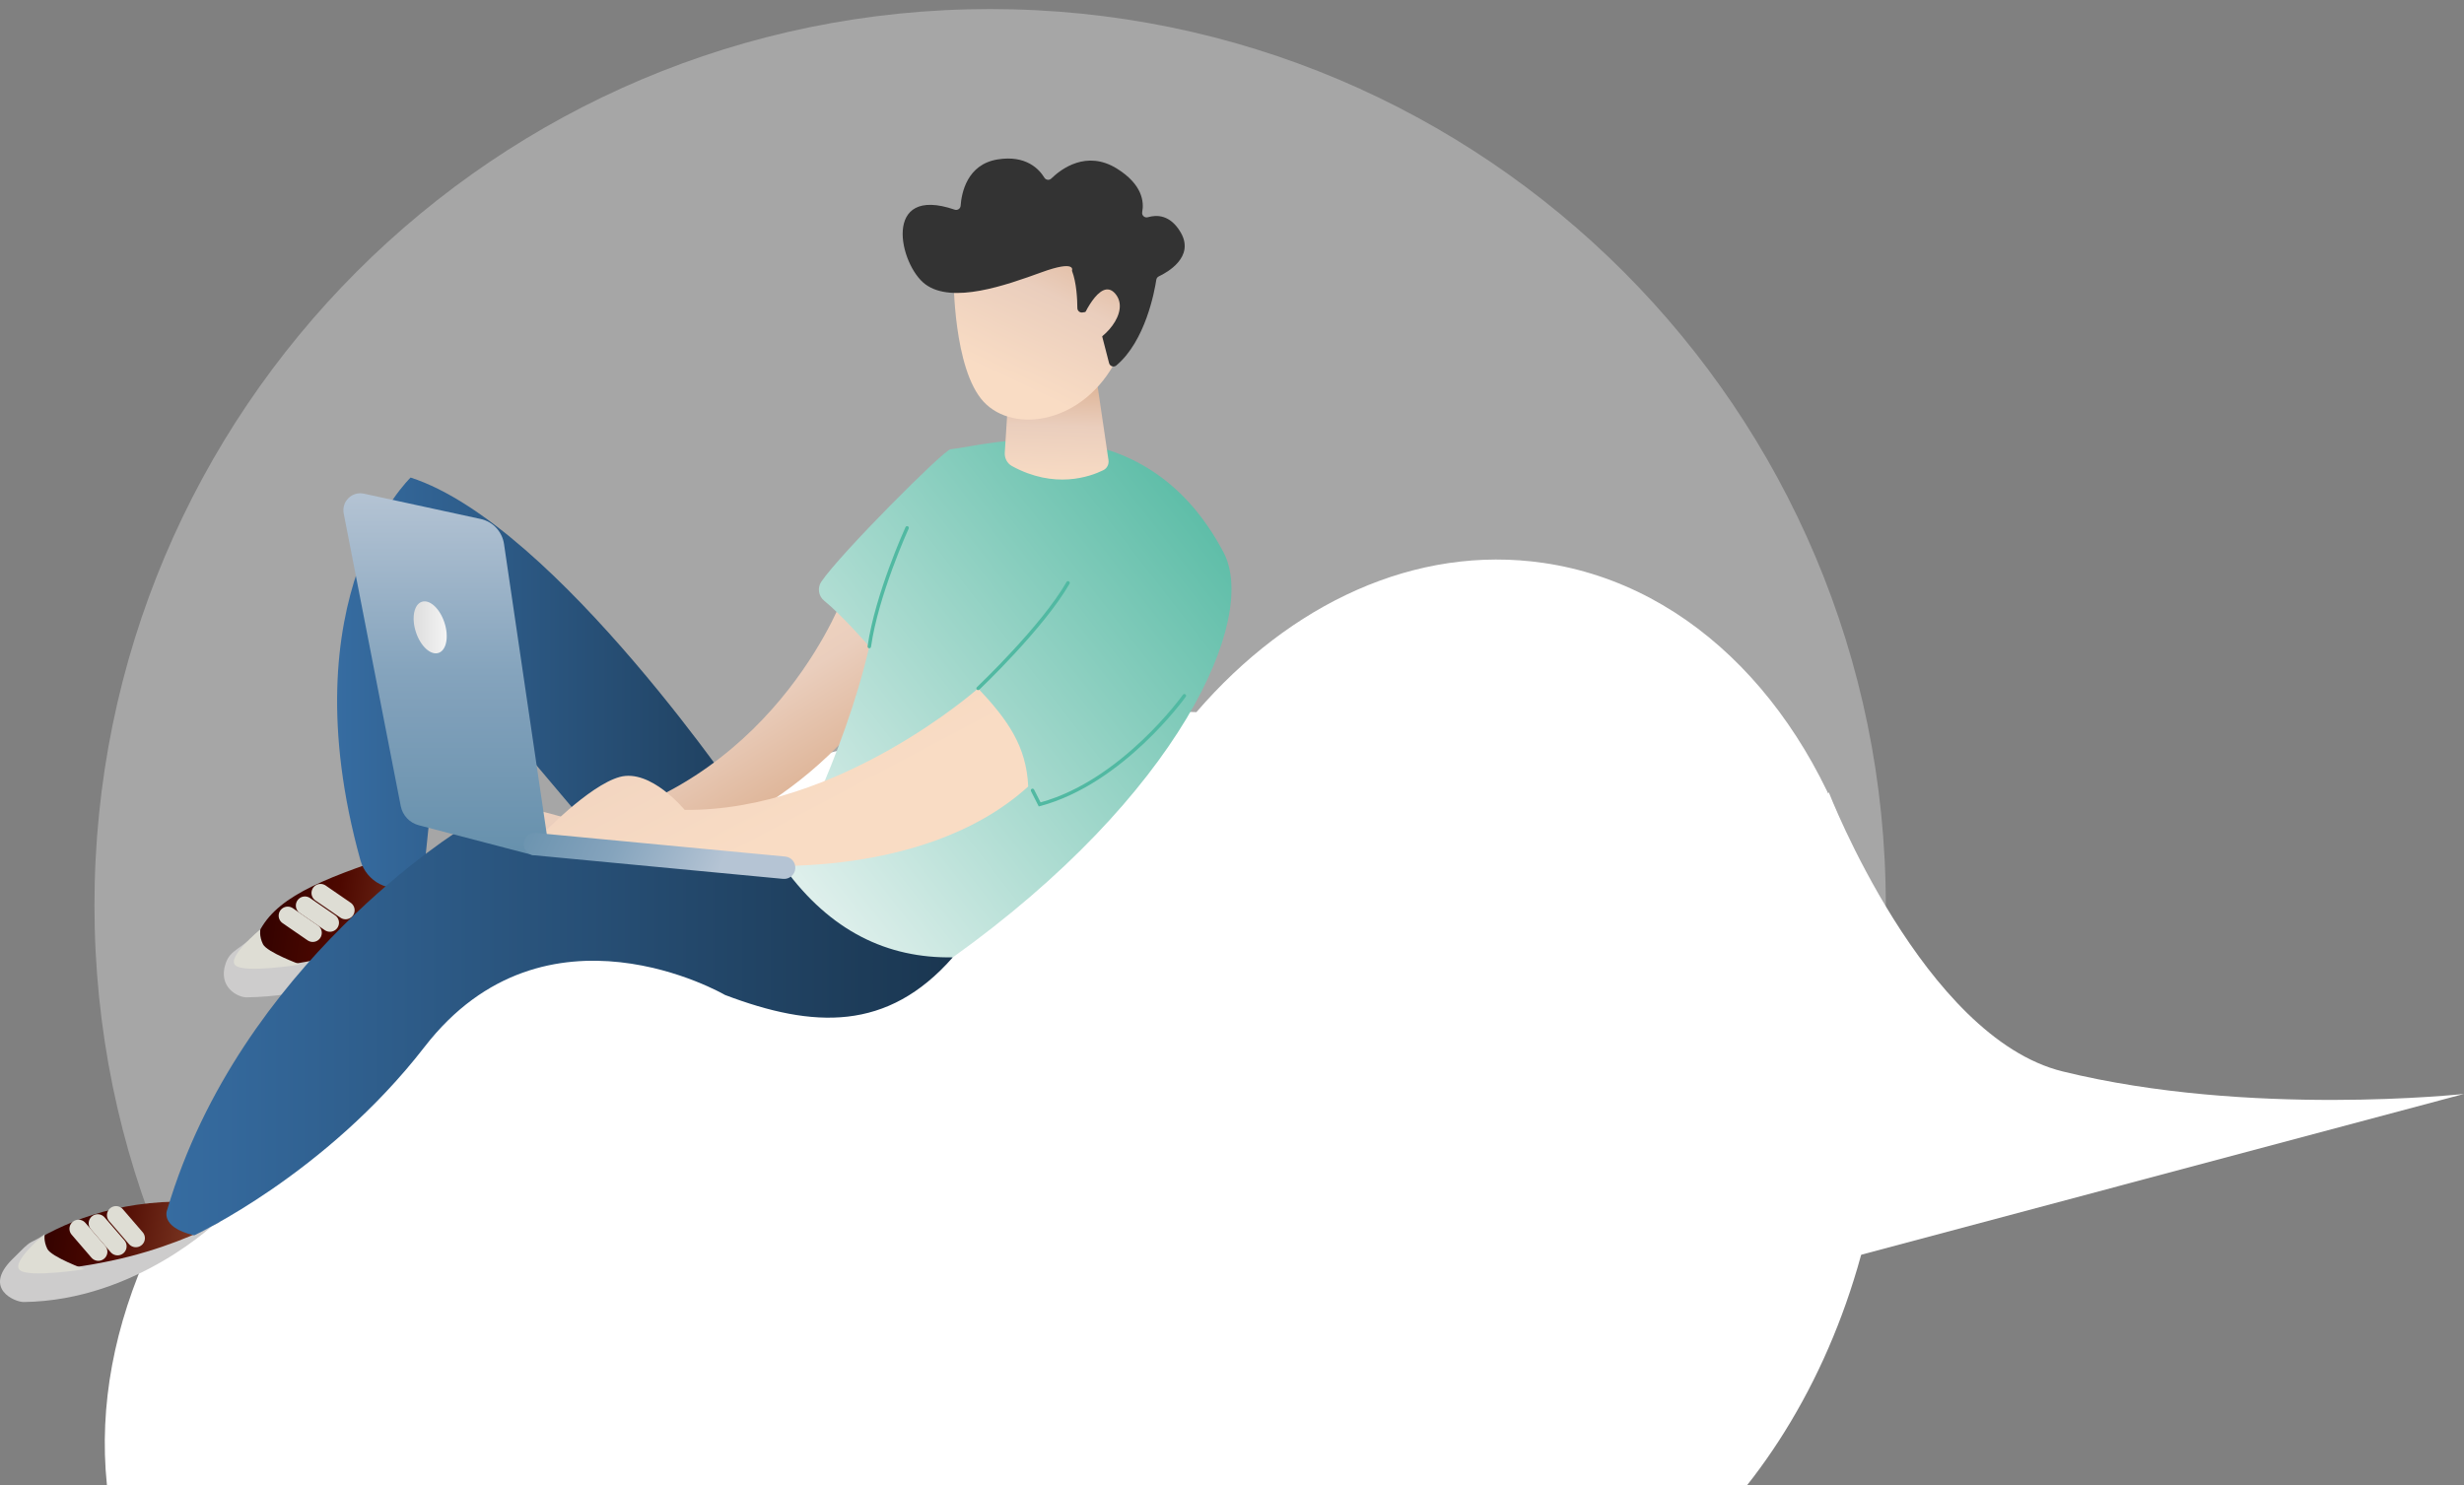 <svg width="272" height="164" viewBox="0 0 272 164" fill="none" xmlns="http://www.w3.org/2000/svg">
<rect x="0" y="0" width="272" height="164" fill="#808080" stroke="none"/>
<g clip-path="url(#clip0_7_382)">
<g style="mix-blend-mode:overlay">
<path d="M109.299 198.916C163.905 198.916 208.172 154.611 208.172 99.958C208.172 45.305 163.905 1 109.299 1C54.693 1 10.426 45.305 10.426 99.958C10.426 154.611 54.693 198.916 109.299 198.916Z" fill="white" fill-opacity="0.3"/>
</g>
<path d="M207.43 129.032C205.224 144.162 198.957 157.368 190.394 166.918C176.639 185.159 152.868 200.687 123.741 208.292C71.571 221.915 21.981 204.963 12.978 170.426C3.977 135.89 38.971 96.852 91.142 83.231C105.225 79.554 119.117 78.104 132.074 78.628C142.403 66.646 156.265 60.091 170.394 62.155C187.137 64.601 200.061 78.538 205.485 97.317C208.258 106.919 209.071 117.787 207.43 129.032Z" fill="white"/>
<path d="M45.601 93.717C45.601 93.717 49.463 94.491 48.771 102.574C48.771 102.574 38.566 109.353 26.095 109.499C25.158 109.51 28.286 103.433 28.743 102.615C30.914 98.721 36.244 96.788 45.601 93.717Z" fill="url(#paint0_linear_7_382)"/>
<path d="M90.804 90.698L82.591 89.498C82.591 89.498 61.449 57.953 45.327 52.727C45.327 52.727 31.675 65.748 39.789 94.99C40.441 97.342 43.026 98.722 45.249 97.719C45.914 97.419 46.427 96.961 46.788 96.347L49.234 72.749C49.234 72.749 67.99 94.711 71.198 98.889C74.405 103.068 93.724 103.629 90.804 90.698Z" fill="url(#paint1_linear_7_382)"/>
<path d="M2.874 137.595C6.756 135.08 12.734 132.494 20.791 132.68L23.229 134.71C23.229 134.71 21.154 136.98 17.647 139.187C14.538 140.434 9.783 142.044 6.042 141.998C2.406 141.951 2.195 139.717 2.874 137.595Z" fill="url(#paint2_linear_7_382)"/>
<path d="M4.821 136.378C-0.2 141.134 6.65 140.394 12.319 139.192C17.805 138.029 22.036 136.114 24.235 134.975C24.224 135.369 24.117 134.337 24.08 134.773C24.08 134.773 15.076 143.611 2.605 143.758C1.669 143.769 -1.904 142.301 1.324 139.071C3.76 136.632 2.759 137.634 4.821 136.378Z" fill="#CDCCCC"/>
<path d="M28.742 102.615C24.289 108.237 31.256 106.754 36.926 105.552C42.412 104.389 46.642 102.474 48.842 101.335C48.83 101.729 48.808 102.139 48.771 102.575C48.771 102.575 39.683 109.972 27.211 110.118C26.275 110.129 24.009 109.007 24.915 106.357C25.459 104.765 26.622 104.891 28.742 102.615Z" fill="#CDCCCC"/>
<path d="M89.636 96.602L51.117 91.399C51.117 91.399 26.502 106.377 18.473 133.526C18.473 133.526 17.515 135.469 21.433 136.398C21.433 136.398 35.978 129.658 46.874 115.577C60.235 98.312 80.031 109.855 80.031 109.855C89.809 113.563 97.973 113.908 105.18 105.703L89.636 96.602Z" fill="url(#paint3_linear_7_382)"/>
<path d="M93.25 65.462C93.25 65.462 86.081 85.624 64.598 90.875L57.506 88.969L55.407 91.438L72.254 94.451C72.254 94.451 87.559 90.829 97.504 76.321C97.832 75.842 103.325 67.735 93.25 65.462Z" fill="url(#paint4_linear_7_382)"/>
<path d="M86.558 95.805C86.558 95.805 93.135 83.684 95.962 71.386C95.962 71.386 92.949 67.921 90.983 66.328C90.346 65.812 90.21 64.898 90.67 64.219C92.731 61.169 104.182 49.681 104.925 49.607C108.964 49.203 126.057 43.932 135.066 60.987C138.932 68.307 130.173 87.82 105.18 105.703C97.961 105.821 91.664 102.824 86.558 95.805Z" fill="url(#paint5_linear_7_382)"/>
<path d="M107.974 76.008C107.974 76.008 92.632 89.598 75.579 89.421C75.579 89.421 71.832 84.845 68.413 85.784C64.994 86.722 59.681 92.293 59.681 92.293L81.153 95.43C81.153 95.43 101.561 97.681 113.503 86.841C113.316 82.409 111.247 79.477 107.974 76.008Z" fill="url(#paint6_linear_7_382)"/>
<path d="M120.897 40.837L122.366 50.808C122.433 51.265 122.202 51.715 121.788 51.918C120.272 52.661 116.397 54.014 111.722 51.466C111.188 51.175 110.878 50.59 110.916 49.982L111.452 41.56L120.897 40.837Z" fill="url(#paint7_linear_7_382)"/>
<path d="M105.267 30.651C105.267 30.651 105.23 40.76 108.586 44.361C111.943 47.962 119.683 46.751 123.274 39.651L120.152 26.157L105.267 30.651Z" fill="url(#paint8_linear_7_382)"/>
<path d="M119.508 34.499C119.206 34.551 118.93 34.321 118.929 34.014C118.925 33.08 118.846 31.22 118.333 29.887C118.333 29.887 118.885 28.64 114.955 30.071C111.025 31.501 105.132 33.585 102.16 31.397C99.264 29.265 97.31 20.375 105.385 23.149C105.692 23.254 106.019 23.045 106.042 22.721C106.142 21.321 106.744 18.156 110.116 17.604C113.272 17.088 114.725 18.692 115.285 19.614C115.45 19.886 115.822 19.935 116.05 19.713C117.125 18.665 119.945 16.511 123.325 18.632C126.109 20.379 126.304 22.28 126.088 23.416C126.018 23.784 126.357 24.09 126.716 23.984C127.689 23.697 129.186 23.693 130.334 25.659C131.92 28.376 128.838 30.082 127.925 30.513C127.776 30.584 127.669 30.722 127.644 30.886C127.452 32.15 126.45 37.643 123.23 40.353C122.952 40.588 122.521 40.444 122.43 40.092L121.041 34.704C120.977 34.453 120.732 34.294 120.477 34.337L119.508 34.499Z" fill="#333333"/>
<path d="M119.313 35.523C119.313 35.523 121.386 30.414 123.11 32.423C124.833 34.432 121.792 37.855 119.424 38.247L119.313 35.523Z" fill="url(#paint9_linear_7_382)"/>
<path d="M60.586 93.654L55.638 60.065C55.436 58.695 54.407 57.593 53.055 57.3L40.168 54.507C38.858 54.223 37.685 55.373 37.942 56.69L44.237 88.996C44.44 90.037 45.226 90.866 46.254 91.124L58.864 94.421L60.586 93.654Z" fill="url(#paint10_linear_7_382)"/>
<path d="M45.908 69.783C46.416 71.342 47.535 72.376 48.407 72.091C49.279 71.807 49.575 70.312 49.067 68.753C48.559 67.194 47.44 66.16 46.568 66.445C45.696 66.728 45.4 68.224 45.908 69.783Z" fill="url(#paint11_linear_7_382)"/>
<path d="M58.865 94.421C58.886 94.424 58.906 94.427 58.928 94.429L86.442 97.038C87.122 97.103 87.726 96.603 87.791 95.922C87.855 95.241 87.355 94.626 86.676 94.573L59.161 91.964C58.481 91.899 57.878 92.399 57.813 93.079C57.75 93.739 58.217 94.327 58.865 94.421Z" fill="url(#paint12_linear_7_382)"/>
<path d="M95.934 71.576C95.83 71.561 95.757 71.464 95.772 71.36C96.595 65.587 99.927 58.274 99.961 58.2C100.005 58.105 100.118 58.062 100.214 58.106C100.311 58.15 100.353 58.264 100.309 58.36C100.275 58.433 96.966 65.696 96.151 71.414C96.136 71.519 96.039 71.592 95.934 71.576L95.934 71.576Z" fill="#51B9A2"/>
<path d="M107.946 76.197C107.905 76.191 107.865 76.172 107.834 76.14C107.762 76.063 107.765 75.941 107.842 75.869C107.913 75.802 114.951 69.116 117.735 64.26C117.787 64.168 117.904 64.134 117.996 64.189C118.088 64.242 118.119 64.358 118.067 64.45C115.255 69.355 108.176 76.08 108.105 76.147C108.061 76.189 108.002 76.205 107.946 76.197Z" fill="#51B9A2"/>
<path d="M114.668 89.041L113.811 87.355C113.763 87.261 113.8 87.145 113.894 87.097C113.988 87.049 114.103 87.087 114.152 87.181L114.868 88.591C123.831 86.126 130.518 76.801 130.585 76.707C130.645 76.621 130.765 76.6 130.851 76.661C130.938 76.723 130.958 76.842 130.897 76.928C130.829 77.024 123.991 86.563 114.818 89.001L114.668 89.041Z" fill="#51B9A2"/>
<path d="M28.742 102.615C28.742 102.615 24.995 105.687 25.981 106.584C26.968 107.481 33.154 106.494 33.154 106.494C33.154 106.494 29.477 105.148 29.029 104.25C28.582 103.353 28.742 102.615 28.742 102.615Z" fill="#DEDDD4"/>
<path d="M4.937 136.255C4.937 136.255 1.19 139.326 2.176 140.223C3.162 141.121 9.348 140.134 9.348 140.134C9.348 140.134 5.672 138.788 5.224 137.89C4.776 136.992 4.937 136.255 4.937 136.255Z" fill="#DEDDD4"/>
<path d="M272 120.783C272 120.783 248.34 123.374 227.691 118.297C212.349 114.525 201.873 87.465 201.873 87.465L181.914 144.822L272 120.783Z" fill="white"/>
<path d="M31.761 101.101L34.522 103.001" stroke="#DEDDD4" stroke-width="2" stroke-miterlimit="10" stroke-linecap="round"/>
<path d="M33.659 99.979L36.42 101.878" stroke="#DEDDD4" stroke-width="2" stroke-miterlimit="10" stroke-linecap="round"/>
<path d="M35.385 98.597L38.145 100.497" stroke="#DEDDD4" stroke-width="2" stroke-miterlimit="10" stroke-linecap="round"/>
<path d="M8.667 135.67L10.855 138.21" stroke="#DEDDD4" stroke-width="2" stroke-miterlimit="10" stroke-linecap="round"/>
<path d="M10.788 135.067L12.976 137.606" stroke="#DEDDD4" stroke-width="2" stroke-miterlimit="10" stroke-linecap="round"/>
<path d="M12.807 134.169L14.995 136.708" stroke="#DEDDD4" stroke-width="2" stroke-miterlimit="10" stroke-linecap="round"/>
</g>
<defs>
<linearGradient id="paint0_linear_7_382" x1="48.545" y1="103.085" x2="27.109" y2="99.959" gradientUnits="userSpaceOnUse">
<stop stop-color="#813D27"/>
<stop offset="0.539" stop-color="#4D0800"/>
<stop offset="1" stop-color="#2D0100"/>
</linearGradient>
<linearGradient id="paint1_linear_7_382" x1="37.213" y1="77.136" x2="91.103" y2="77.136" gradientUnits="userSpaceOnUse">
<stop stop-color="#366CA1"/>
<stop offset="1" stop-color="#1A3650"/>
</linearGradient>
<linearGradient id="paint2_linear_7_382" x1="22.553" y1="138.328" x2="2.937" y2="135.468" gradientUnits="userSpaceOnUse">
<stop stop-color="#813D27"/>
<stop offset="0.539" stop-color="#4D0800"/>
<stop offset="1" stop-color="#2D0100"/>
</linearGradient>
<linearGradient id="paint3_linear_7_382" x1="18.37" y1="113.899" x2="105.181" y2="113.899" gradientUnits="userSpaceOnUse">
<stop stop-color="#366CA1"/>
<stop offset="1" stop-color="#1A3650"/>
</linearGradient>
<linearGradient id="paint4_linear_7_382" x1="70.029" y1="68.499" x2="85.02" y2="92.696" gradientUnits="userSpaceOnUse">
<stop stop-color="#F9DCC4"/>
<stop offset="0.517" stop-color="#EACEBD"/>
<stop offset="1" stop-color="#DBAE8E"/>
</linearGradient>
<linearGradient id="paint5_linear_7_382" x1="137.521" y1="52.418" x2="74.677" y2="101.239" gradientUnits="userSpaceOnUse">
<stop offset="0.015" stop-color="#53B9A2"/>
<stop offset="1" stop-color="#FAFAFA"/>
</linearGradient>
<linearGradient id="paint6_linear_7_382" x1="88.294" y1="91.204" x2="59.271" y2="36.351" gradientUnits="userSpaceOnUse">
<stop stop-color="#F9DCC4"/>
<stop offset="0.517" stop-color="#EACEBD"/>
<stop offset="1" stop-color="#DBAE8E"/>
</linearGradient>
<linearGradient id="paint7_linear_7_382" x1="116.437" y1="53.349" x2="116.856" y2="41.139" gradientUnits="userSpaceOnUse">
<stop stop-color="#F9DCC4"/>
<stop offset="0.517" stop-color="#EACEBD"/>
<stop offset="1" stop-color="#DBAE8E"/>
</linearGradient>
<linearGradient id="paint8_linear_7_382" x1="110.851" y1="41.829" x2="119.572" y2="23.286" gradientUnits="userSpaceOnUse">
<stop stop-color="#F9DCC4"/>
<stop offset="0.517" stop-color="#EACEBD"/>
<stop offset="1" stop-color="#DBAE8E"/>
</linearGradient>
<linearGradient id="paint9_linear_7_382" x1="116.672" y1="44.567" x2="125.393" y2="26.023" gradientUnits="userSpaceOnUse">
<stop stop-color="#F9DCC4"/>
<stop offset="0.517" stop-color="#EACEBD"/>
<stop offset="1" stop-color="#DBAE8E"/>
</linearGradient>
<linearGradient id="paint10_linear_7_382" x1="49.152" y1="94.028" x2="49.151" y2="54.071" gradientUnits="userSpaceOnUse">
<stop stop-color="#6791AD"/>
<stop offset="0.411" stop-color="#80A0BA"/>
<stop offset="0.5" stop-color="#85A4BD"/>
<stop offset="1" stop-color="#B5C4D4"/>
</linearGradient>
<linearGradient id="paint11_linear_7_382" x1="45.66" y1="69.268" x2="49.316" y2="69.268" gradientUnits="userSpaceOnUse">
<stop stop-color="#DDDDDD"/>
<stop offset="1" stop-color="#F4F4F4"/>
</linearGradient>
<linearGradient id="paint12_linear_7_382" x1="57.898" y1="87.62" x2="79.058" y2="96.869" gradientUnits="userSpaceOnUse">
<stop stop-color="#6791AD"/>
<stop offset="0.411" stop-color="#80A0BA"/>
<stop offset="0.5" stop-color="#85A4BD"/>
<stop offset="1" stop-color="#B5C4D4"/>
</linearGradient>
<clipPath id="clip0_7_382">
<rect width="272" height="164" fill="white"/>
</clipPath>
</defs>
</svg>
